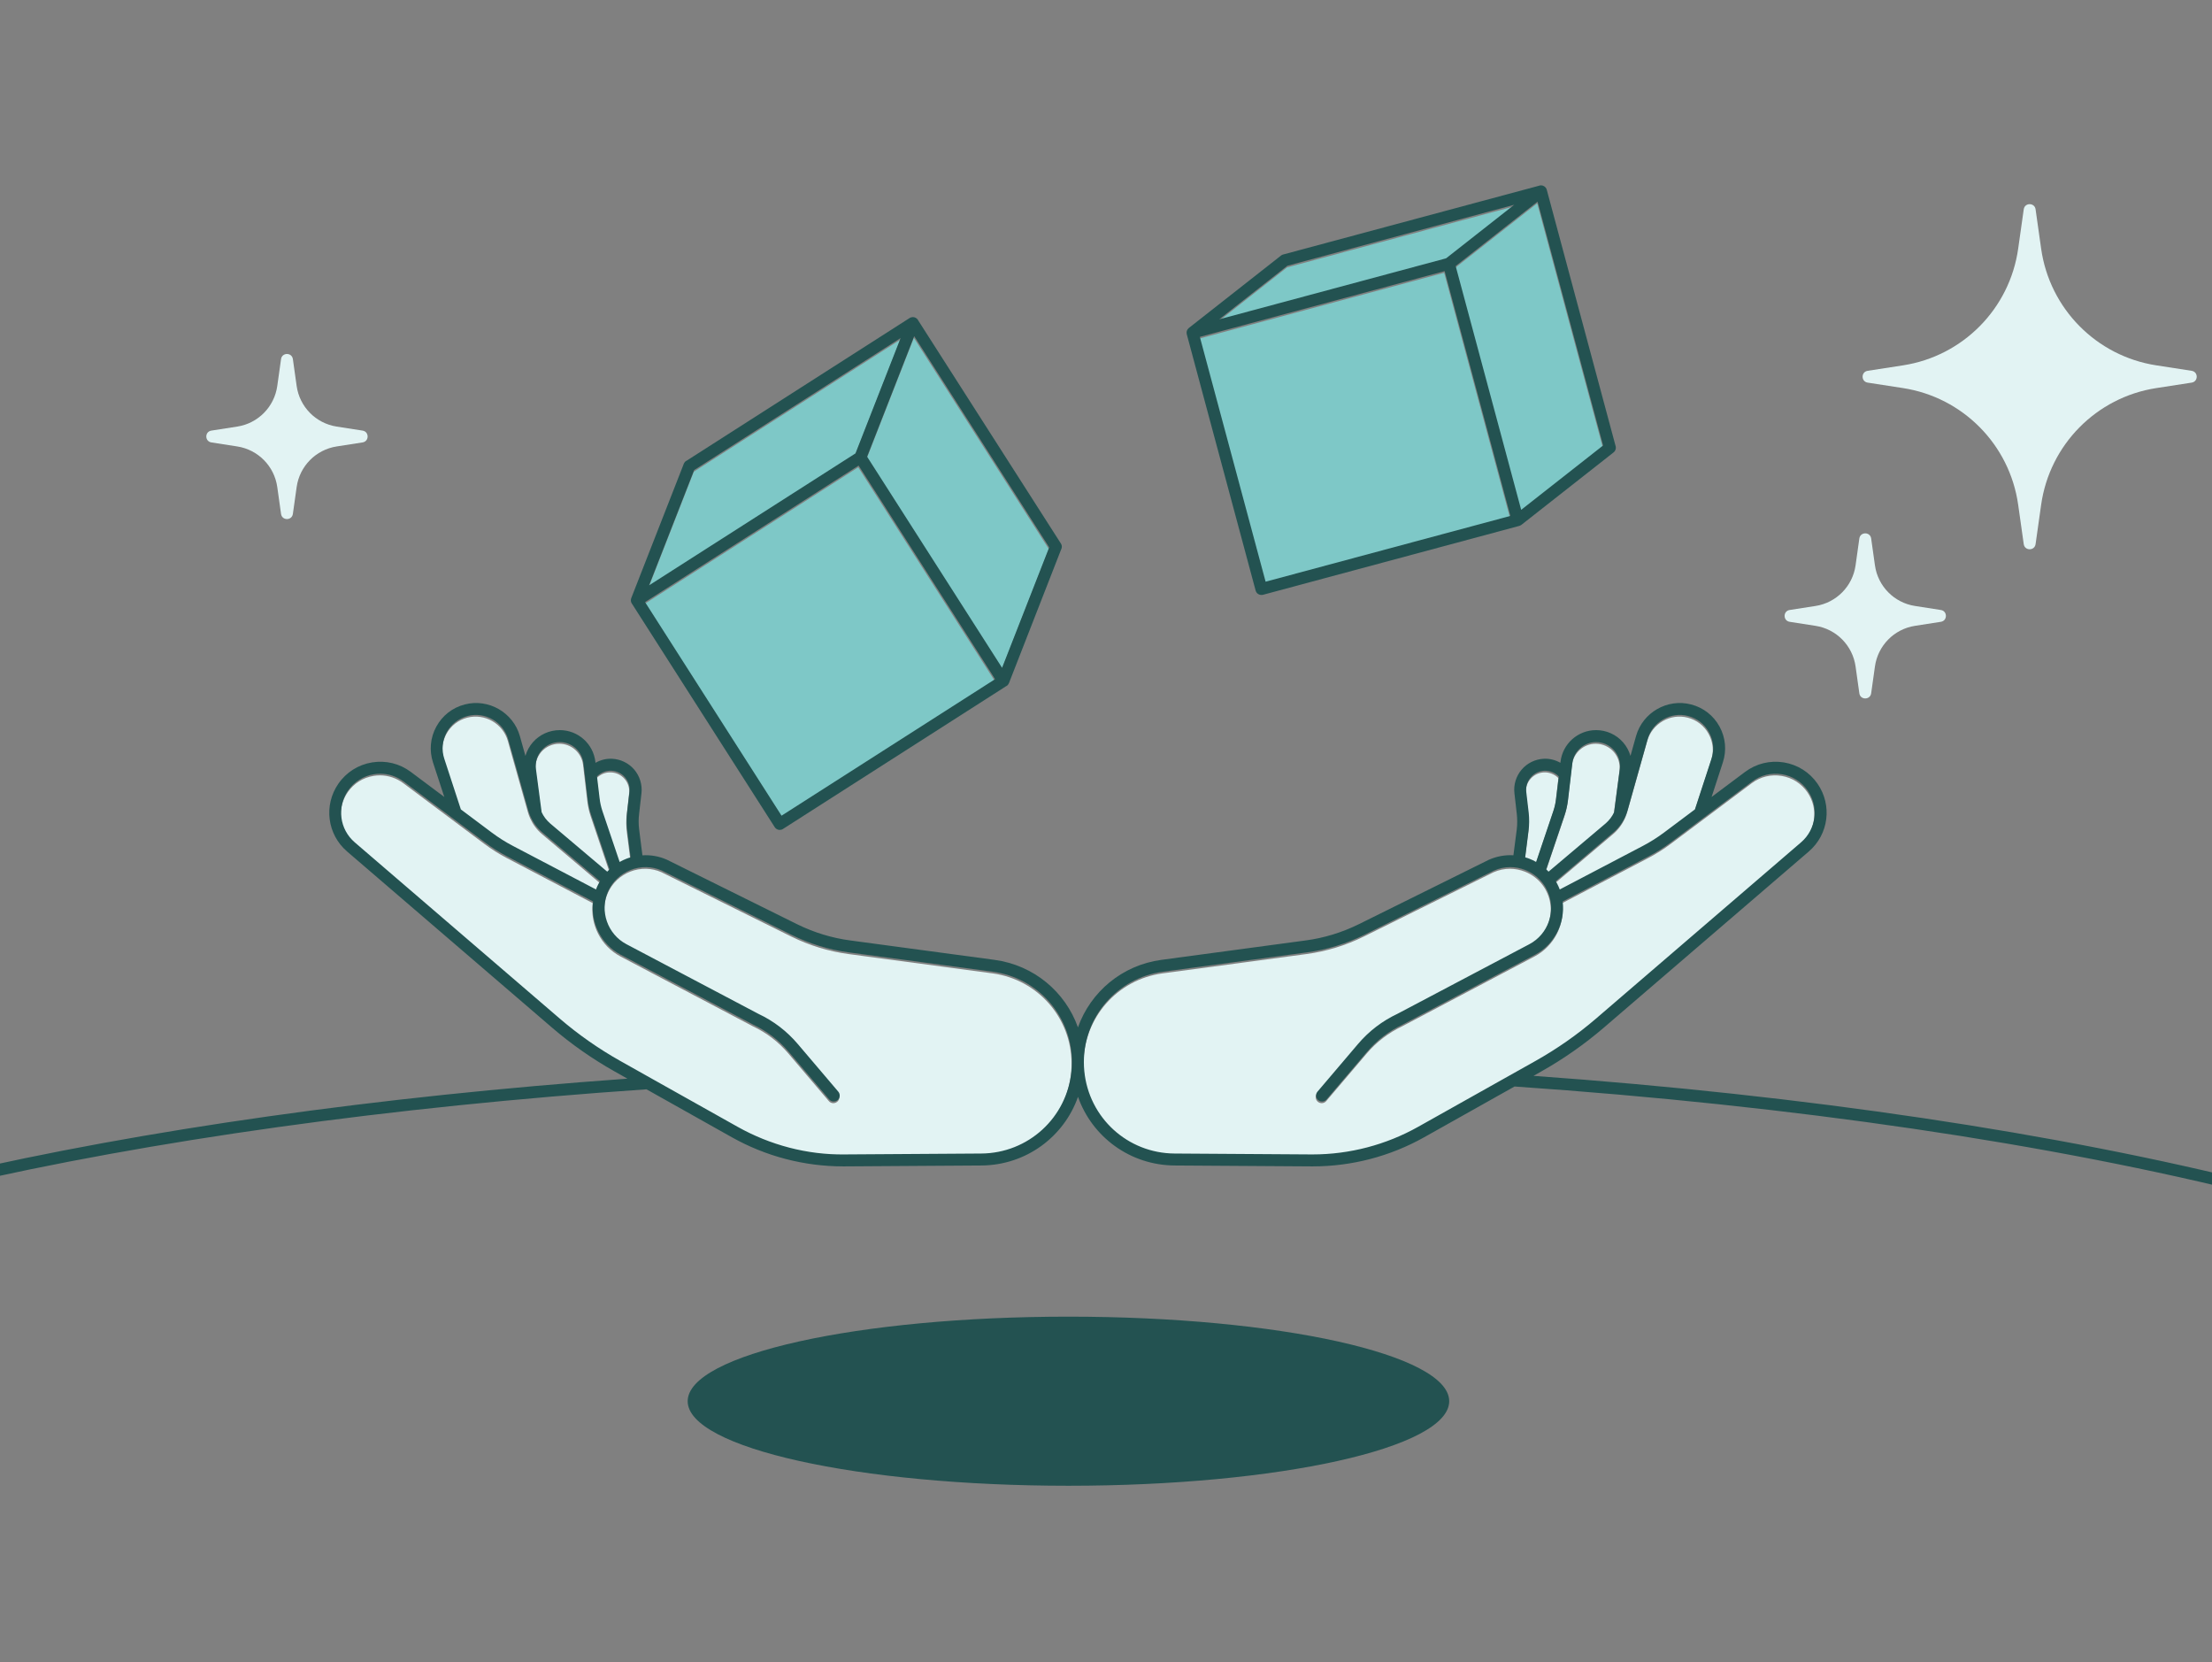 <svg width="370" height="278" viewBox="0 0 370 278" fill="none" xmlns="http://www.w3.org/2000/svg">
<rect x="0" y="0" width="370" height="278" fill="#808080" stroke="none"/>
<g clip-path="url(#clip0_179_284)">
<path d="M270.169 75.46C270.169 75.46 270.169 75.5 270.159 75.51C270.149 75.53 270.139 75.55 270.129 75.57C270.149 75.53 270.159 75.5 270.169 75.46Z" fill="#235251"/>
<path d="M105.549 100.26C105.519 100.32 105.499 100.38 105.489 100.45C105.489 100.4 105.509 100.35 105.529 100.3L105.549 100.26Z" fill="#235251"/>
<path d="M150.589 56.81L143.039 76.1L108.509 98.17L116.049 78.89L150.589 56.81Z" fill="#7EC8C7"/>
<path d="M175.439 91.82L167.559 111.96L144.979 76.65L152.859 56.5L175.439 91.82Z" fill="#7EC8C7"/>
<path d="M143.562 78.149L107.843 100.975L130.669 136.695L166.388 113.869L143.562 78.149Z" fill="#7EC8C7"/>
<path d="M268.089 74.78L254.389 85.54L243.429 44.77L257.129 34L268.089 74.78Z" fill="#7EC8C7"/>
<path d="M253.229 34.52L241.829 43.48L203.879 53.68L215.289 44.72L253.229 34.52Z" fill="#7EC8C7"/>
<path d="M241.568 45.617L200.63 56.617L211.63 97.555L252.568 86.555L241.568 45.617Z" fill="#7EC8C7"/>
<path d="M152.879 53.34C152.719 53.29 152.539 53.3 152.369 53.35C152.529 53.29 152.709 53.29 152.879 53.34Z" fill="#235251"/>
<path d="M153.109 53.43C153.039 53.39 152.959 53.36 152.879 53.34C152.919 53.34 152.959 53.35 152.999 53.37C153.039 53.39 153.079 53.4 153.109 53.43Z" fill="#235251"/>
<path d="M260.679 130.13L260.239 133.81C260.159 134.52 259.999 135.22 259.769 135.89L256.889 144.43C256.529 144.22 256.149 144.04 255.759 143.89C255.529 143.8 255.299 143.72 255.059 143.66L255.619 139.23C255.749 138.2 255.759 137.16 255.639 136.13L255.239 132.72C255.139 131.83 255.409 130.96 255.989 130.28C256.569 129.6 257.379 129.21 258.279 129.17C259.179 129.14 260.049 129.49 260.679 130.13Z" fill="#E2F3F3"/>
<path d="M270.889 128.9L269.939 136.1C269.609 136.82 269.119 137.46 268.509 137.99L258.969 146.05C258.839 145.91 258.699 145.77 258.559 145.64C258.599 145.58 258.629 145.52 258.649 145.45L261.669 136.53C261.939 135.73 262.129 134.89 262.229 134.04L262.949 127.91C263.189 125.9 264.899 124.38 266.919 124.38C268.069 124.38 269.169 124.88 269.929 125.74C270.689 126.61 271.039 127.76 270.889 128.9Z" fill="#E2F3F3"/>
<path d="M286.219 127.17L283.449 135.64L278.269 139.52C277.159 140.35 275.969 141.1 274.749 141.74L260.839 149.03C260.779 148.87 260.719 148.72 260.649 148.57C260.509 148.25 260.349 147.94 260.179 147.65L269.799 139.51C270.659 138.79 271.329 137.89 271.789 136.88C271.819 136.83 271.839 136.77 271.859 136.71C271.989 136.42 272.089 136.12 272.179 135.81L275.529 123.92C276.349 121.01 279.389 119.26 282.309 120.02C283.819 120.41 285.069 121.38 285.809 122.75C286.559 124.12 286.709 125.69 286.219 127.17Z" fill="#E2F3F3"/>
<path d="M105.419 143.66C105.179 143.72 104.949 143.8 104.719 143.89C104.329 144.04 103.949 144.22 103.589 144.43L100.699 135.89C100.479 135.22 100.319 134.52 100.239 133.81L99.799 130.12C100.429 129.49 101.289 129.13 102.199 129.17C103.099 129.21 103.909 129.6 104.489 130.28C105.069 130.96 105.339 131.83 105.229 132.72L104.839 136.13C104.719 137.16 104.729 138.2 104.859 139.23L105.419 143.66Z" fill="#E2F3F3"/>
<path d="M101.919 145.64C101.769 145.77 101.629 145.91 101.509 146.05L91.969 137.99C91.359 137.46 90.869 136.82 90.539 136.1L89.589 128.9C89.439 127.76 89.789 126.61 90.549 125.74C91.309 124.88 92.399 124.38 93.559 124.38C95.579 124.38 97.289 125.9 97.529 127.91L98.249 134.04C98.349 134.89 98.539 135.73 98.809 136.53L101.819 145.45C101.839 145.52 101.879 145.58 101.919 145.64Z" fill="#E2F3F3"/>
<path d="M100.299 147.65C100.119 147.94 99.959 148.25 99.819 148.57C99.759 148.72 99.689 148.87 99.639 149.03L85.729 141.74C84.499 141.1 83.319 140.35 82.209 139.52L77.029 135.64L74.259 127.17C73.769 125.69 73.919 124.12 74.659 122.75C75.409 121.38 76.659 120.41 78.159 120.02C81.089 119.26 84.129 121.01 84.949 123.92L88.299 135.81C88.389 136.12 88.489 136.42 88.619 136.71C88.639 136.77 88.659 136.83 88.689 136.88C89.149 137.89 89.819 138.79 90.679 139.51L100.299 147.65Z" fill="#E2F3F3"/>
<path d="M179.239 177.88C179.239 178.38 179.219 178.88 179.169 179.38C178.419 187.2 171.929 193.14 164.069 193.19L141.199 193.34C134.969 193.42 128.769 191.78 123.319 188.72L108.969 180.67L103.649 177.68C100.079 175.67 96.689 173.3 93.579 170.63L59.279 141.15C56.739 138.97 56.259 135.25 58.159 132.49C59.179 131.02 60.709 130.05 62.479 129.76C62.839 129.7 63.199 129.67 63.549 129.67C64.949 129.67 66.299 130.12 67.449 130.97L81.009 141.12C82.199 142.02 83.479 142.82 84.799 143.51L99.139 151.03C98.709 154.59 100.479 158.2 103.779 159.95L125.909 171.62C128.209 172.7 130.219 174.24 131.869 176.18L138.639 184.14C138.989 184.56 139.619 184.61 140.049 184.25C140.469 183.9 140.519 183.26 140.159 182.84L133.399 174.89C131.559 172.72 129.329 171.02 126.799 169.83L104.719 158.18C101.559 156.51 100.209 152.64 101.649 149.37C102.389 147.7 103.739 146.42 105.439 145.76C107.139 145.1 108.999 145.14 110.629 145.86L132.349 156.62C135.369 158.11 138.589 159.1 141.919 159.55L165.999 162.78C173.669 163.81 179.239 170.3 179.239 177.88Z" fill="#E2F3F3"/>
<path d="M301.199 141.15L266.899 170.63C263.789 173.3 260.399 175.67 256.829 177.68L237.159 188.72C231.779 191.74 225.679 193.34 219.509 193.34H219.279L196.409 193.19C188.549 193.14 182.059 187.2 181.309 179.38C181.259 178.88 181.239 178.38 181.239 177.88C181.239 170.3 186.809 163.81 194.479 162.78L218.549 159.55C221.889 159.1 225.109 158.11 228.129 156.62L249.809 145.88C250.689 145.49 251.629 145.29 252.569 145.29C253.399 145.29 254.239 145.45 255.039 145.76C256.279 146.24 257.329 147.05 258.089 148.1C258.379 148.49 258.619 148.92 258.819 149.37C260.259 152.64 258.919 156.51 255.759 158.18L233.719 169.81C231.149 171.02 228.919 172.72 227.079 174.89L220.319 182.84C219.959 183.26 220.009 183.9 220.429 184.25C220.849 184.61 221.489 184.56 221.839 184.14L228.609 176.18C230.259 174.24 232.259 172.71 234.609 171.6L256.689 159.95C259.999 158.2 261.769 154.59 261.329 151.03L275.669 143.51C276.999 142.82 278.269 142.02 279.469 141.12L293.029 130.97C294.469 129.9 296.229 129.47 297.999 129.76C299.769 130.05 301.299 131.02 302.319 132.49C304.219 135.25 303.739 138.97 301.199 141.15Z" fill="#E2F3F3"/>
<path d="M178.718 248.47C213.893 248.47 242.408 242.139 242.408 234.33C242.408 226.521 213.893 220.19 178.718 220.19C143.543 220.19 115.028 226.521 115.028 234.33C115.028 242.139 143.543 248.47 178.718 248.47Z" fill="#235251"/>
<path d="M177.418 90.84L153.608 53.62C153.608 53.62 153.568 53.54 153.538 53.5C153.538 53.49 153.538 53.48 153.528 53.47C153.478 53.4 153.428 53.34 153.368 53.29C153.308 53.23 153.248 53.19 153.168 53.15C153.098 53.11 153.018 53.08 152.938 53.06C152.778 53.01 152.598 53.02 152.428 53.07C152.328 53.09 152.248 53.13 152.158 53.18C152.148 53.19 152.138 53.19 152.128 53.2L114.888 77.02C114.888 77.02 114.808 77.06 114.768 77.09C114.608 77.18 114.478 77.33 114.398 77.51C114.398 77.53 114.378 77.55 114.368 77.57L114.328 77.69L105.608 99.98C105.578 100.04 105.558 100.1 105.548 100.17C105.538 100.2 105.538 100.22 105.538 100.25C105.528 100.3 105.528 100.34 105.528 100.39V100.45C105.528 100.45 105.528 100.51 105.538 100.54V100.56C105.558 100.69 105.608 100.81 105.678 100.92L105.748 101.03C105.748 101.03 105.768 101.05 105.778 101.07L129.588 138.33C129.728 138.55 129.958 138.71 130.218 138.77C130.288 138.78 130.358 138.79 130.428 138.79C130.618 138.79 130.808 138.74 130.968 138.63L168.238 114.79C168.238 114.79 168.318 114.75 168.358 114.72C168.368 114.72 168.378 114.72 168.388 114.71C168.448 114.67 168.498 114.62 168.548 114.58C168.568 114.56 168.588 114.53 168.608 114.51C168.648 114.46 168.678 114.41 168.708 114.35C168.738 114.32 168.748 114.28 168.768 114.24L177.478 91.93L177.538 91.79C177.538 91.79 177.558 91.75 177.558 91.73C177.568 91.7 177.578 91.66 177.588 91.63C177.648 91.35 177.588 91.06 177.418 90.84ZM116.108 78.61L150.648 56.53L143.098 75.82L108.568 97.89L116.108 78.61ZM130.728 136.41L107.898 100.69L143.618 77.86L166.448 113.58L130.728 136.41ZM167.618 111.68L145.038 76.37L152.918 56.22L175.498 91.54L167.618 111.68Z" fill="#235251"/>
<path d="M270.228 74.55L258.728 31.74C258.698 31.61 258.638 31.49 258.548 31.38L258.528 31.36C258.438 31.24 258.318 31.16 258.188 31.1C258.128 31.07 258.058 31.04 257.988 31.02H257.978C257.918 31.02 257.848 31 257.778 31C257.738 31 257.688 31 257.648 31.01C257.598 31.01 257.548 31.01 257.508 31.04L257.398 31.07L214.748 42.53C214.748 42.53 214.668 42.54 214.628 42.56C214.568 42.58 214.518 42.59 214.468 42.62C214.418 42.64 214.368 42.67 214.328 42.7C214.308 42.71 214.298 42.72 214.278 42.73L214.198 42.8L198.908 54.81L198.858 54.85H198.848C198.788 54.91 198.738 54.96 198.698 55.02C198.638 55.08 198.598 55.15 198.568 55.23C198.548 55.28 198.528 55.33 198.508 55.38C198.488 55.46 198.478 55.55 198.478 55.64C198.478 55.71 198.488 55.8 198.508 55.87C198.508 55.9 198.518 55.93 198.528 55.96L210.028 98.76C210.098 99.02 210.268 99.24 210.498 99.37C210.648 99.46 210.818 99.5 210.998 99.5C211.088 99.5 211.168 99.49 211.258 99.47L254.128 87.95C254.128 87.95 254.188 87.93 254.208 87.92C254.258 87.9 254.298 87.88 254.338 87.86C254.388 87.84 254.438 87.8 254.488 87.77L269.848 75.7L269.898 75.66C270.028 75.56 270.128 75.43 270.188 75.29C270.208 75.25 270.218 75.22 270.228 75.18C270.238 75.15 270.248 75.1 270.258 75.06C270.258 75.05 270.268 75.05 270.268 75.04C270.288 74.93 270.288 74.82 270.268 74.71C270.258 74.66 270.248 74.6 270.228 74.55ZM215.348 44.44L253.288 34.24L241.888 43.2L203.938 53.4L215.348 44.44ZM211.698 97.28L200.698 56.34L241.638 45.34L252.638 86.28L211.698 97.28ZM254.448 85.26L243.488 44.49L257.188 33.72L268.148 74.5L254.448 85.26Z" fill="#235251"/>
<path d="M378.238 198.06C344.148 189.46 302.128 183.19 256.508 179.92L257.868 179.15C261.558 177.07 265.048 174.62 268.258 171.87L302.568 142.39C305.878 139.54 306.508 134.68 304.028 131.08C302.698 129.15 300.688 127.88 298.378 127.5C296.068 127.13 293.768 127.69 291.898 129.09L286.298 133.28L288.178 127.51C288.838 125.5 288.638 123.37 287.628 121.51C286.608 119.65 284.918 118.34 282.878 117.81C278.898 116.77 274.768 119.15 273.658 123.1L272.728 126.41C272.488 125.58 272.068 124.8 271.488 124.14C270.348 122.84 268.708 122.1 266.978 122.1C263.938 122.1 261.378 124.38 261.028 127.39L261.008 127.57C260.178 127.09 259.228 126.85 258.258 126.89C256.818 126.95 255.458 127.61 254.528 128.7C253.598 129.79 253.148 131.24 253.318 132.66L253.708 136.07C253.808 136.95 253.808 137.83 253.708 138.7L253.148 143.03C251.758 142.95 250.358 143.2 249.028 143.79L227.308 154.55C224.488 155.94 221.478 156.87 218.358 157.28L194.278 160.52C187.648 161.41 182.408 165.91 180.308 171.81C178.208 165.91 172.968 161.41 166.338 160.52L142.258 157.28C139.138 156.87 136.128 155.94 133.308 154.55L111.548 143.77C110.238 143.19 108.838 142.95 107.458 143.04L106.908 138.7C106.798 137.83 106.798 136.95 106.908 136.07L107.298 132.66C107.458 131.24 107.018 129.79 106.088 128.7C105.158 127.61 103.798 126.95 102.358 126.89C101.388 126.85 100.438 127.09 99.608 127.57L99.588 127.39C99.238 124.38 96.678 122.1 93.638 122.1C91.908 122.1 90.258 122.84 89.128 124.14C88.548 124.8 88.128 125.58 87.888 126.41L86.958 123.1C85.848 119.15 81.708 116.77 77.738 117.81C75.688 118.34 74.008 119.65 72.988 121.51C71.968 123.37 71.778 125.5 72.428 127.51L74.318 133.28L68.718 129.09C66.848 127.69 64.548 127.13 62.238 127.5C59.928 127.88 57.918 129.15 56.588 131.08C54.108 134.68 54.738 139.54 58.048 142.39L92.358 171.87C95.558 174.62 99.058 177.07 102.748 179.15L104.948 180.39C63.198 183.38 24.128 188.9 -8.232 196.41C-8.762 196.54 -9.102 197.08 -8.972 197.61C-8.872 198.08 -8.462 198.39 -8.002 198.39C-7.932 198.39 -7.852 198.39 -7.772 198.36C25.268 190.69 65.338 185.1 108.138 182.17L122.418 190.19C128.098 193.38 134.528 195.06 141.038 195.06H141.288L164.158 194.91C171.598 194.86 177.948 190.15 180.318 183.43C182.688 190.15 189.038 194.86 196.478 194.91L219.348 195.06H219.588C226.108 195.06 232.538 193.38 238.218 190.19L253.338 181.7C300.018 184.91 343.038 191.23 377.768 200C377.858 200.02 377.938 200.03 378.018 200.03C378.468 200.03 378.878 199.73 378.988 199.28C379.118 198.74 378.798 198.2 378.258 198.06H378.238ZM102.258 128.89C103.158 128.93 103.968 129.32 104.548 130C105.128 130.68 105.398 131.55 105.288 132.44L104.898 135.85C104.778 136.88 104.788 137.92 104.918 138.95L105.478 143.38C105.238 143.44 105.008 143.52 104.778 143.61C104.388 143.76 104.008 143.94 103.648 144.15L100.758 135.61C100.538 134.94 100.378 134.24 100.298 133.53L99.858 129.84C100.488 129.21 101.348 128.85 102.258 128.89ZM90.608 125.46C91.368 124.6 92.458 124.1 93.618 124.1C95.638 124.1 97.348 125.62 97.588 127.63L98.308 133.76C98.408 134.61 98.598 135.45 98.868 136.25L101.878 145.17C101.898 145.24 101.938 145.3 101.978 145.36C101.828 145.49 101.688 145.63 101.568 145.77L92.028 137.71C91.418 137.18 90.928 136.54 90.598 135.82L89.648 128.62C89.498 127.48 89.848 126.33 90.608 125.46ZM74.718 122.47C75.468 121.1 76.718 120.13 78.218 119.74C81.148 118.98 84.188 120.73 85.008 123.64L88.358 135.53C88.448 135.84 88.548 136.14 88.678 136.43C88.698 136.49 88.718 136.55 88.748 136.6C89.208 137.61 89.878 138.51 90.738 139.23L100.358 147.37C100.178 147.66 100.018 147.97 99.878 148.29C99.818 148.44 99.748 148.59 99.698 148.75L85.788 141.46C84.558 140.82 83.378 140.07 82.268 139.24L77.088 135.36L74.318 126.89C73.828 125.41 73.978 123.84 74.718 122.47ZM179.228 179.1C178.478 186.92 171.988 192.86 164.128 192.91L141.258 193.06C135.028 193.14 128.828 191.5 123.378 188.44L109.028 180.39L103.708 177.4C100.138 175.39 96.748 173.02 93.638 170.35L59.338 140.87C56.798 138.69 56.318 134.97 58.218 132.21C59.238 130.74 60.768 129.77 62.538 129.48C62.898 129.42 63.258 129.39 63.608 129.39C65.008 129.39 66.358 129.84 67.508 130.69L81.068 140.84C82.258 141.74 83.538 142.54 84.858 143.23L99.198 150.75C98.768 154.31 100.538 157.92 103.838 159.67L125.968 171.34C128.268 172.42 130.278 173.96 131.928 175.9L138.698 183.86C139.048 184.28 139.678 184.33 140.108 183.97C140.528 183.62 140.578 182.98 140.218 182.56L133.458 174.61C131.618 172.44 129.388 170.74 126.858 169.55L104.778 157.9C101.618 156.23 100.268 152.36 101.708 149.09C102.448 147.42 103.798 146.14 105.498 145.48C107.198 144.82 109.058 144.86 110.688 145.58L132.408 156.34C135.428 157.83 138.648 158.82 141.978 159.27L166.058 162.5C173.728 163.53 179.298 170.02 179.298 177.6C179.298 178.1 179.278 178.6 179.228 179.1ZM271.848 136.6C271.848 136.6 271.898 136.49 271.918 136.43C272.048 136.14 272.148 135.84 272.238 135.53L275.588 123.64C276.408 120.73 279.448 118.98 282.368 119.74C283.878 120.13 285.128 121.1 285.868 122.47C286.618 123.84 286.768 125.41 286.278 126.89L283.508 135.36L278.328 139.24C277.218 140.07 276.028 140.82 274.808 141.46L260.898 148.75C260.838 148.59 260.778 148.44 260.708 148.29C260.568 147.97 260.408 147.66 260.238 147.37L269.858 139.23C270.718 138.51 271.388 137.61 271.848 136.6ZM261.728 136.25C261.998 135.45 262.188 134.61 262.288 133.76L263.008 127.63C263.248 125.62 264.958 124.1 266.978 124.1C268.128 124.1 269.228 124.6 269.988 125.46C270.748 126.33 271.098 127.48 270.948 128.62L269.998 135.82C269.668 136.54 269.178 137.18 268.568 137.71L259.028 145.77C258.898 145.63 258.758 145.49 258.618 145.36C258.658 145.3 258.688 145.24 258.708 145.17L261.728 136.25ZM255.698 135.85L255.298 132.44C255.198 131.55 255.468 130.68 256.048 130C256.628 129.32 257.438 128.93 258.338 128.89C259.238 128.86 260.108 129.21 260.738 129.85L260.298 133.53C260.218 134.24 260.058 134.94 259.828 135.61L256.948 144.15C256.588 143.94 256.208 143.76 255.818 143.61C255.588 143.52 255.358 143.44 255.118 143.38L255.678 138.95C255.808 137.92 255.818 136.88 255.698 135.85ZM237.218 188.44C231.838 191.46 225.738 193.06 219.568 193.06H219.338L196.468 192.91C188.608 192.86 182.118 186.92 181.368 179.1C181.318 178.6 181.298 178.1 181.298 177.6C181.298 170.02 186.868 163.53 194.538 162.5L218.608 159.27C221.948 158.82 225.168 157.83 228.188 156.34L249.868 145.6C250.748 145.21 251.688 145.01 252.628 145.01C253.458 145.01 254.298 145.17 255.098 145.48C256.338 145.96 257.388 146.77 258.148 147.82C258.438 148.21 258.678 148.64 258.878 149.09C260.318 152.36 258.978 156.23 255.818 157.9L233.778 169.53C231.208 170.74 228.978 172.44 227.138 174.61L220.378 182.56C220.018 182.98 220.068 183.62 220.488 183.97C220.908 184.33 221.548 184.28 221.898 183.86L228.668 175.9C230.318 173.96 232.318 172.43 234.668 171.32L256.748 159.67C260.058 157.92 261.828 154.31 261.388 150.75L275.728 143.23C277.058 142.54 278.328 141.74 279.528 140.84L293.088 130.69C294.528 129.62 296.288 129.19 298.058 129.48C299.828 129.77 301.358 130.74 302.378 132.21C304.278 134.97 303.798 138.69 301.258 140.87L266.958 170.35C263.848 173.02 260.458 175.39 256.888 177.4L237.218 188.44Z" fill="#235251"/>
<path d="M338.51 35.004C338.672 33.857 340.328 33.857 340.49 35.004L341.421 41.589C342.84 51.628 350.666 59.554 360.687 61.1L366.596 62.012C367.726 62.186 367.726 63.814 366.596 63.988L360.687 64.9C350.666 66.446 342.84 74.372 341.421 84.412L340.49 90.996C340.328 92.143 338.672 92.143 338.51 90.996L337.579 84.412C336.16 74.372 328.334 66.446 318.313 64.9L312.404 63.988C311.274 63.814 311.274 62.186 312.404 62.012L318.313 61.1C328.334 59.554 336.16 51.628 337.579 41.589L338.51 35.004Z" fill="#E2F3F3"/>
<path d="M311.01 90.058C311.171 88.909 312.829 88.909 312.99 90.058L313.62 94.545C314.11 98.037 316.829 100.797 320.313 101.338L324.644 102.012C325.773 102.187 325.773 103.813 324.644 103.988L320.313 104.662C316.829 105.203 314.11 107.963 313.62 111.455L312.99 115.942C312.829 117.09 311.171 117.09 311.01 115.942L310.38 111.455C309.89 107.963 307.171 105.203 303.687 104.662L299.356 103.988C298.227 103.813 298.227 102.187 299.356 102.012L303.687 101.338C307.171 100.797 309.89 98.037 310.38 94.545L311.01 90.058Z" fill="#E2F3F3"/>
<path d="M47.01 60.058C47.171 58.91 48.829 58.91 48.99 60.058L49.62 64.545C50.11 68.037 52.829 70.797 56.313 71.338L60.645 72.012C61.773 72.187 61.773 73.813 60.645 73.988L56.313 74.662C52.829 75.203 50.11 77.963 49.62 81.455L48.99 85.942C48.829 87.091 47.171 87.091 47.01 85.942L46.38 81.455C45.89 77.963 43.171 75.203 39.687 74.662L35.355 73.988C34.227 73.813 34.227 72.187 35.355 72.012L39.687 71.338C43.171 70.797 45.89 68.037 46.38 64.545L47.01 60.058Z" fill="#E2F3F3"/>
</g>
<defs>
<clipPath id="clip0_179_284">
<rect width="370" height="277.5" fill="white" transform="translate(0 0.5)"/>
</clipPath>
</defs>
</svg>
